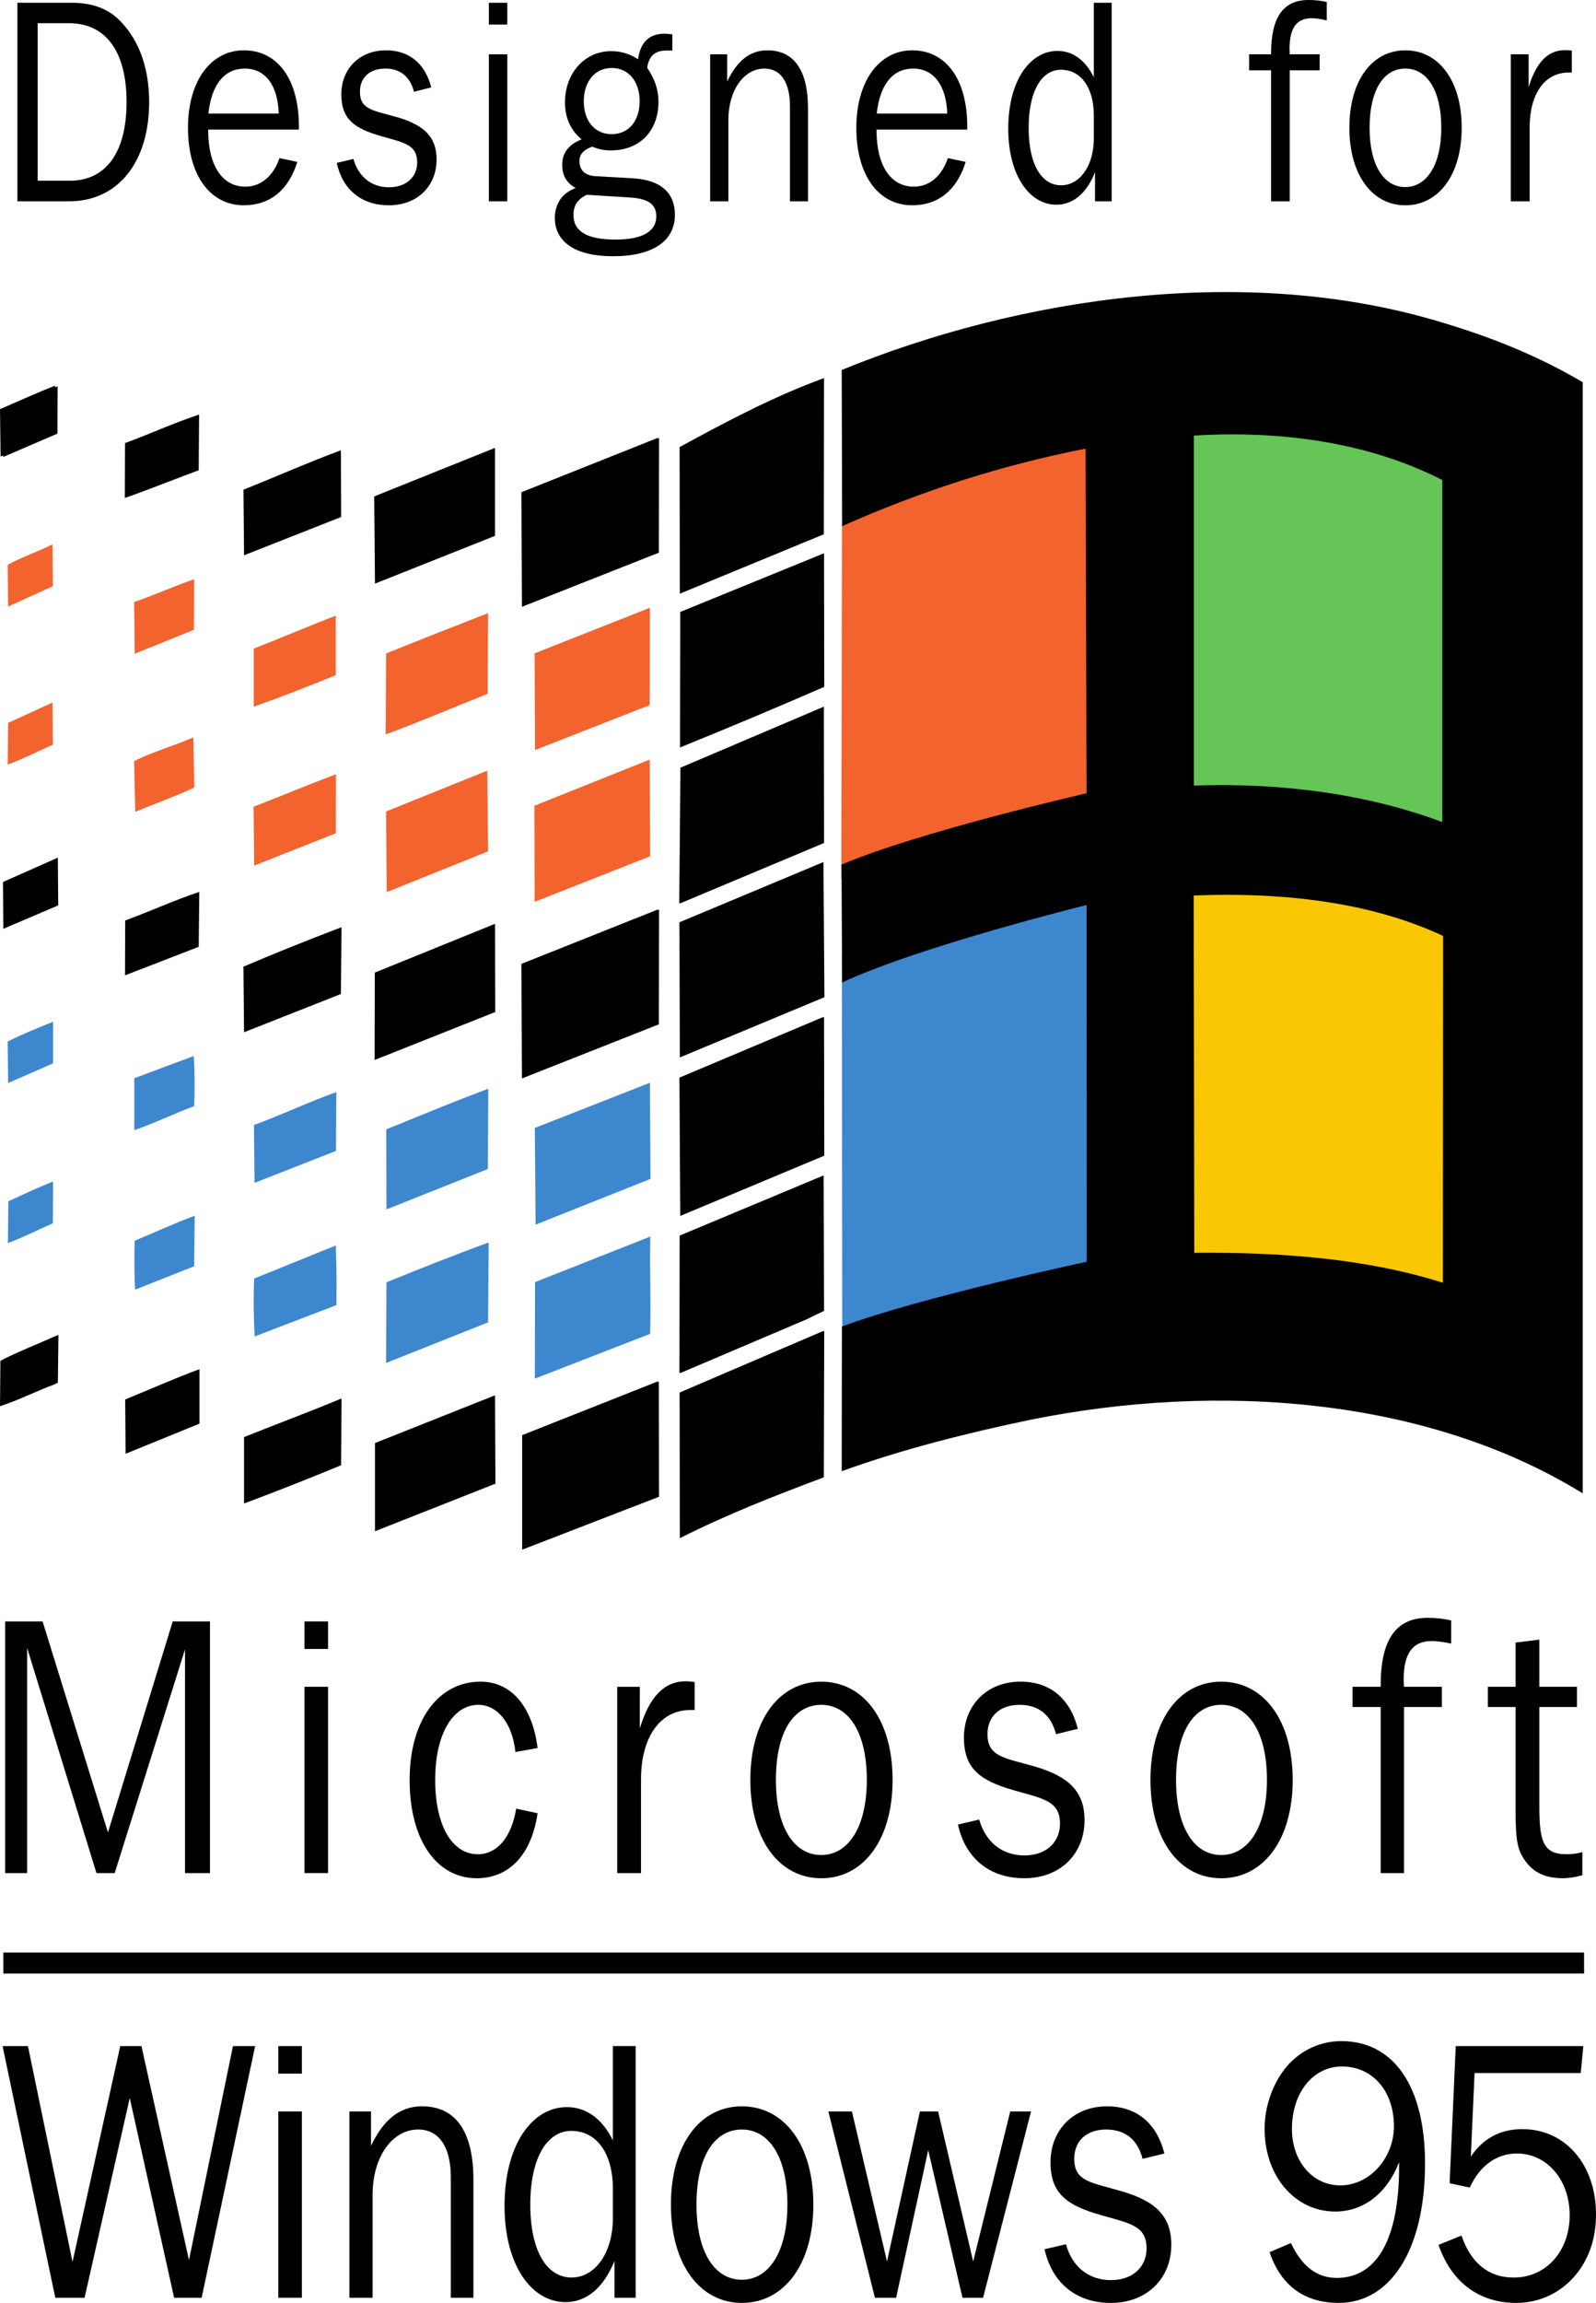 <?xml version="1.0" encoding="UTF-8" standalone="no"?>
<!-- Created with Inkscape (http://www.inkscape.org/) -->

<svg
   width="111.029mm"
   height="160.143mm"
   viewBox="0 0 111.029 160.143"
   version="1.1"
   id="svg5"
   xml:space="preserve"
   xmlns="http://www.w3.org/2000/svg"
   xmlns:svg="http://www.w3.org/2000/svg"><defs
     id="defs2" /><g
     id="layer1"
     transform="translate(-259.102,-187.201)"><g
       id="g1382"
       style="fill:#000000"><g
         id="g1361"
         style="fill:#000000"><path
           d="m 261.72,199.769 v -10.955 h 2.177 c 2.577,0 4.01,1.984 4.01,5.485 0,3.5 -1.433,5.471 -3.955,5.471 z m -1.406,1.433 h 3.583 c 3.418,0 5.581,-2.729 5.581,-6.904 0,-2.522 -0.799,-4.548 -2.26,-5.871 -0.785,-0.689 -1.819,-1.034 -3.114,-1.034 h -3.79 v 13.808"
           fill-rule="evenodd"
           id="path694"
           style="fill:#000000;stroke-width:0.265" /><path
           d="m 273.599,195.097 c 0.22,-2.026 1.116,-3.128 2.536,-3.128 1.406,0 2.301,1.144 2.356,3.128 z m 6.187,3.362 -1.24,-0.262 c -0.441,1.268 -1.295,1.984 -2.384,1.984 -1.571,0 -2.577,-1.433 -2.577,-3.914 v -0.055 h 6.311 v -0.22 c 0,-3.307 -1.502,-5.292 -3.831,-5.292 -2.288,0 -3.886,2.122 -3.886,5.388 0,3.321 1.557,5.388 3.886,5.388 1.805,0 3.114,-1.047 3.721,-3.018"
           fill-rule="evenodd"
           id="path696"
           style="fill:#000000;stroke-width:0.265" /><path
           d="m 282.529,198.528 c 0.4,1.86 1.723,2.949 3.624,2.949 1.998,0 3.321,-1.35 3.321,-3.183 0,-1.571 -0.868,-2.384 -2.673,-2.922 -1.681,-0.496 -2.66,-0.51 -2.66,-1.791 0,-0.965 0.661,-1.612 1.764,-1.612 1.047,0 1.723,0.565 1.998,1.612 l 1.199,-0.303 c -0.427,-1.667 -1.543,-2.577 -3.142,-2.577 -1.902,0 -3.114,1.337 -3.114,3.059 0,1.709 0.882,2.37 2.77,2.908 1.585,0.455 2.508,0.579 2.508,1.833 0,0.992 -0.744,1.723 -1.971,1.723 -1.199,0 -2.108,-0.717 -2.467,-1.971 l -1.158,0.276"
           id="path698"
           style="fill:#000000;stroke-width:0.265" /><g
           id="g1350"
           style="fill:#000000"><path
             d="m 293.111,188.91 h 1.282 v -1.516 h -1.282 z m 0,12.292 h 1.282 v -10.225 h -1.282 v 10.225"
             fill-rule="evenodd"
             id="path700"
             style="fill:#000000;stroke-width:0.265" /></g><path
           d="m 299.562,196.889 c -0.909,0.372 -1.35,0.951 -1.35,1.764 0,0.744 0.289,1.254 0.937,1.626 -0.937,0.331 -1.447,1.102 -1.447,2.081 0,1.64 1.392,2.66 4.038,2.66 2.825,0 4.313,-1.089 4.313,-2.88 0,-1.53 -0.978,-2.412 -2.866,-2.536 l -2.66,-0.152 c -0.73,-0.041 -1.116,-0.413 -1.116,-1.075 0,-0.441 0.303,-0.772 0.896,-0.978 0.4,0.179 0.827,0.262 1.282,0.262 2.067,0 3.321,-1.406 3.321,-3.376 0,-0.841 -0.262,-1.612 -0.785,-2.37 0.11,-0.799 0.537,-1.199 1.309,-1.199 h 0.441 v -1.13 c -0.207,-0.014 -0.4,-0.041 -0.551,-0.041 -1.061,0 -1.681,0.606 -1.833,1.778 -0.593,-0.386 -1.199,-0.565 -1.874,-0.565 -1.86,0 -3.211,1.557 -3.211,3.555 0,1.089 0.4,1.957 1.158,2.577 z m 2.095,-4.961 c 1.171,0 1.943,0.937 1.943,2.315 0,1.364 -0.758,2.288 -1.943,2.288 -1.185,0 -1.943,-0.923 -1.943,-2.288 0,-1.378 0.785,-2.315 1.943,-2.315 z m -1.75,8.819 2.894,0.179 c 1.309,0.069 1.957,0.413 1.957,1.323 0,1.034 -0.951,1.612 -2.825,1.612 -1.971,0 -2.935,-0.551 -2.935,-1.709 0,-0.661 0.276,-1.075 0.91,-1.406"
           fill-rule="evenodd"
           id="path702"
           style="fill:#000000;stroke-width:0.265" /><path
           d="m 308.505,201.202 h 1.268 v -5.65 c 0,-2.122 1.116,-3.583 2.494,-3.583 1.144,0 1.791,0.937 1.791,2.632 v 6.601 h 1.254 v -6.463 c 0,-2.66 -0.978,-4.038 -2.825,-4.038 -1.199,0 -2.095,0.703 -2.797,2.164 v -1.888 h -1.185 v 10.225"
           fill-rule="evenodd"
           id="path704"
           style="fill:#000000;stroke-width:0.265" /><path
           d="m 320.094,195.097 c 0.22,-2.026 1.116,-3.128 2.536,-3.128 1.406,0 2.301,1.144 2.37,3.128 z m 6.187,3.362 -1.24,-0.262 c -0.427,1.268 -1.295,1.984 -2.37,1.984 -1.585,0 -2.591,-1.433 -2.591,-3.914 v -0.055 h 6.311 v -0.22 c 0,-3.307 -1.502,-5.292 -3.831,-5.292 -2.274,0 -3.886,2.122 -3.886,5.388 0,3.321 1.557,5.388 3.886,5.388 1.805,0 3.114,-1.047 3.721,-3.018"
           fill-rule="evenodd"
           id="path706"
           style="fill:#000000;stroke-width:0.265" /><path
           d="m 335.196,195.235 v 1.571 c 0,2.012 -1.034,3.28 -2.274,3.28 -1.364,0 -2.26,-1.447 -2.26,-3.996 0,-2.591 0.923,-4.038 2.246,-4.038 1.364,0 2.288,1.199 2.288,3.183 z m 1.24,-7.841 h -1.24 v 5.181 c -0.593,-1.199 -1.474,-1.833 -2.522,-1.833 -1.929,0 -3.431,2.081 -3.431,5.402 0,3.252 1.474,5.292 3.349,5.292 1.144,0 2.095,-0.772 2.687,-2.26 v 2.026 h 1.158 v -13.808"
           fill-rule="evenodd"
           id="path708"
           style="fill:#000000;stroke-width:0.265" /></g><g
         id="g1366"
         style="fill:#000000"><path
           d="m 347.531,201.202 h 1.295 v -9.109 h 2.081 v -1.116 h -2.081 c 0,-0.11 -0.014,-0.262 -0.014,-0.372 0,-1.461 0.482,-2.136 1.543,-2.136 0.248,0 0.593,0.041 1.047,0.152 v -1.282 c -0.413,-0.097 -0.841,-0.138 -1.282,-0.138 -1.75,0 -2.591,1.213 -2.591,3.693 v 0.083 h -1.53 v 1.116 h 1.53 v 9.109"
           fill-rule="evenodd"
           id="path710"
           style="fill:#000000;stroke-width:0.265" /><path
           d="m 356.86,201.477 c 2.315,0 3.927,-2.108 3.927,-5.388 0,-3.307 -1.612,-5.388 -3.927,-5.388 -2.288,0 -3.886,2.081 -3.886,5.388 0,3.28 1.599,5.388 3.886,5.388 z m 0,-1.268 c -1.488,0 -2.48,-1.516 -2.48,-4.12 0,-2.618 0.978,-4.12 2.48,-4.12 1.516,0 2.508,1.516 2.508,4.12 0,2.591 -1.02,4.12 -2.508,4.12"
           fill-rule="evenodd"
           id="path712"
           style="fill:#000000;stroke-width:0.265" /><path
           d="m 364.205,201.202 h 1.309 v -5.126 c 0,-2.37 1.061,-3.831 2.715,-3.831 h 0.22 v -1.53 c -0.165,-0.014 -0.317,-0.028 -0.469,-0.028 -1.199,0 -2.012,0.854 -2.536,2.577 v -2.288 h -1.24 V 201.202"
           fill-rule="evenodd"
           id="path714"
           style="fill:#000000;stroke-width:0.265" /></g></g><g
       id="g1347"><g
         id="g1293"><g
           id="g1192"><path
             d="m 362.221,251.251 0.055,27.974 c -6.174,-1.943 -13.174,-2.467 -20.216,-2.398 l 0.028,-28.829 c 7.083,-0.303 14.235,0.482 20.133,3.252 z"
             fill="#fac705"
             stroke="#fac705"
             stroke-miterlimit="3.864"
             stroke-width="1.277"
             id="path686"
             style="fill:#fac705;fill-opacity:1" /><path
             d="m 317.696,282.356 c 6.05,-2.26 12.554,-3.927 19.155,-4.864 l -0.055,-1.02 -0.055,-28.498 -0.124,-0.041 c -6.256,0.551 -12.595,2.839 -18.948,5.581 l 0.028,28.842"
             fill="#3d87cf"
             id="path688"
             style="fill:#3d87cf;fill-opacity:1;stroke-width:0.265" /><path
             d="m 317.628,248.343 c 6.449,-2.577 12.361,-4.424 19.113,-5.416 l 0.096,-0.124 -0.014,-27.231 -0.069,-0.096 c -6.601,1.295 -13.064,3.335 -19.072,6.008 l -0.055,26.858"
             fill="#f3632e"
             id="path690"
             style="fill:#f3632e;fill-opacity:1;stroke-width:0.265" /><path
             d="m 362.702,218.856 0.014,25.935 c -5.719,-2.122 -13.381,-3.004 -20.119,-2.77 v -26.514 c 6.683,-0.427 14.511,0.524 20.106,3.349 z"
             fill="#66c557"
             stroke="#66c557"
             stroke-miterlimit="3.864"
             stroke-width="1.199"
             id="path692"
             style="fill:#66c557;fill-opacity:1" /></g><path
           d="m 369.208,213.784 v 77.266 c -10.804,-6.67 -25.315,-7.758 -38.391,-5.126 -4.492,0.937 -8.916,2.053 -13.16,3.583 l 0.014,-10.06 c 5.416,-2.026 17.033,-4.506 17.033,-4.506 l -0.014,-24.805 c 0,0 -11.658,2.88 -17.005,5.388 l -0.041,-8.199 c 5.374,-2.288 17.046,-4.961 17.046,-4.961 l -0.069,-23.964 c -5.912,1.158 -11.548,2.99 -16.936,5.388 l -0.028,-10.859 c 12.416,-5.085 28.223,-7.428 41.754,-3.307 3.418,1.02 6.711,2.329 9.798,4.162 z m -9.77,6.794 v 23.785 c -5.237,-1.943 -11.093,-2.742 -17.28,-2.536 v -24.336 c 6.132,-0.372 12.154,0.482 17.28,3.087 z m 0.055,31.708 -0.014,24.116 c -5.319,-1.681 -11.217,-2.136 -17.294,-2.081 l -0.041,-24.846 c 6.105,-0.248 12.264,0.427 17.35,2.811"
           fill-rule="evenodd"
           id="path716"
           style="stroke-width:0.265" /></g><g
         id="g1285"><path
           d="m 304.936,225.634 -9.522,3.762 -0.041,-7.965 9.44,-3.762 h 0.138 l -0.014,7.965"
           id="path718"
           style="stroke-width:0.265" /><path
           d="m 316.413,224.354 -9.991,4.12 h -0.028 l -0.014,-10.184 c 3.266,-1.778 6.56,-3.528 10.046,-4.796 l -0.014,10.859"
           id="path720"
           style="stroke-width:0.265" /><path
           d="m 263.098,217.353 -3.776,1.626 -0.028,-3.28 c 1.268,-0.551 2.536,-1.13 3.817,-1.64 l -0.014,3.294"
           id="path722"
           style="stroke-width:0.265" /><path
           d="m 272.924,219.901 c -1.709,0.634 -3.404,1.323 -5.14,1.929 l 0.014,-3.817 c 1.736,-0.634 3.404,-1.406 5.154,-1.984 l -0.028,3.872"
           id="path724"
           style="stroke-width:0.265" /><path
           d="m 285.188,227.785 -0.055,-6.063 8.406,-3.376 v 6.118 l -8.351,3.321"
           id="path726"
           style="stroke-width:0.265" /><path
           d="m 282.832,223.155 -6.752,2.66 -0.041,-4.561 c 2.246,-0.896 4.479,-1.888 6.78,-2.742 l 0.014,4.644"
           id="path728"
           style="stroke-width:0.265" /><path
           d="m 262.781,227.963 -3.114,1.419 -0.028,-2.908 c 0.992,-0.537 2.095,-0.909 3.114,-1.419 l 0.028,2.908"
           fill="#f3632e"
           id="path730"
           style="fill:#f3632e;fill-opacity:1;stroke-width:0.265" /><path
           d="m 316.442,234.963 c -3.321,1.447 -6.67,2.852 -10.032,4.217 l 0.014,-9.426 10.004,-4.079 0.014,9.288"
           id="path732"
           style="stroke-width:0.265" /><path
           d="m 272.593,230.995 -4.12,1.667 -0.041,-3.597 c 1.419,-0.482 2.77,-1.102 4.175,-1.585 l -0.014,3.514"
           fill="#f3632e"
           id="path734"
           style="fill:#f3632e;fill-opacity:1;stroke-width:0.265" /><path
           d="m 304.301,236.231 -7.979,3.128 -0.028,-6.725 8.02,-3.169 -0.014,6.766"
           fill="#f3632e"
           id="path736"
           style="fill:#f3632e;fill-opacity:1;stroke-width:0.265" /><path
           d="m 293.029,235.445 c -2.356,0.937 -4.699,1.943 -7.097,2.825 l 0.028,-5.622 c 2.356,-0.965 4.727,-1.874 7.097,-2.811 l -0.028,5.609"
           fill="#f3632e"
           id="path738"
           style="fill:#f3632e;fill-opacity:1;stroke-width:0.265" /><path
           d="m 282.46,234.151 c -1.888,0.772 -3.79,1.516 -5.705,2.191 v -4.038 c 1.915,-0.744 3.79,-1.557 5.705,-2.288 v 4.134"
           fill="#f3632e"
           id="path740"
           style="fill:#f3632e;fill-opacity:1;stroke-width:0.265" /><path
           d="m 262.781,238.988 c -1.047,0.455 -2.067,0.992 -3.142,1.378 l 0.028,-2.894 3.087,-1.419 0.028,2.935"
           fill="#f3632e"
           id="path742"
           style="fill:#f3632e;fill-opacity:1;stroke-width:0.265" /><path
           d="m 316.429,245.822 -9.991,4.189 h -0.083 l 0.083,-9.426 9.977,-4.244 0.014,9.481"
           id="path744"
           style="stroke-width:0.265" /><path
           d="m 272.62,241.964 c -1.309,0.62 -2.742,1.116 -4.107,1.695 l -0.083,-3.528 c 1.295,-0.661 2.784,-1.061 4.12,-1.654 l 0.069,3.486"
           fill="#f3632e"
           id="path746"
           style="fill:#f3632e;fill-opacity:1;stroke-width:0.265" /><path
           d="m 304.33,246.745 -8.034,3.169 -0.014,-6.683 8.02,-3.211 0.028,6.725"
           fill="#f3632e"
           id="path748"
           style="fill:#f3632e;fill-opacity:1;stroke-width:0.265" /><path
           d="m 286.002,249.24 -0.041,-5.609 7.042,-2.839 0.055,5.609 -7.056,2.839"
           fill="#f3632e"
           id="path750"
           style="fill:#f3632e;fill-opacity:1;stroke-width:0.265" /><path
           d="m 282.46,245.147 -5.677,2.246 -0.041,-4.093 c 1.915,-0.744 3.803,-1.53 5.733,-2.26 l -0.014,4.107"
           fill="#f3632e"
           id="path752"
           style="fill:#f3632e;fill-opacity:1;stroke-width:0.265" /><path
           d="m 259.336,251.788 -0.028,-3.252 3.817,-1.695 0.028,3.321 -3.817,1.626"
           id="path754"
           style="stroke-width:0.265" /><path
           d="m 306.396,260.734 -0.028,-9.398 10.018,-4.189 0.069,9.398 -10.06,4.189"
           id="path756"
           style="stroke-width:0.265" /><path
           d="m 272.924,253.042 -5.126,1.984 0.014,-3.817 c 1.736,-0.634 3.404,-1.406 5.154,-1.984 l -0.041,3.817"
           id="path758"
           style="stroke-width:0.265" /><path
           d="m 304.936,258.432 -9.522,3.762 -0.041,-7.965 9.44,-3.762 h 0.138 l -0.014,7.965"
           id="path760"
           style="stroke-width:0.265" /><path
           d="m 293.553,257.577 -8.392,3.335 0.014,-6.077 8.323,-3.376 h 0.041 l 0.014,6.118"
           id="path762"
           style="stroke-width:0.265" /><path
           d="m 282.818,256.323 -6.739,2.66 -0.041,-4.561 c 2.26,-0.965 4.534,-1.874 6.821,-2.742 l -0.041,4.644"
           id="path764"
           style="stroke-width:0.265" /><path
           d="m 262.795,261.147 -3.128,1.364 -0.028,-2.88 c 0.992,-0.51 2.095,-0.951 3.156,-1.378 v 2.894"
           fill="#3d87cf"
           id="path766"
           style="fill:#3d87cf;fill-opacity:1;stroke-width:0.265" /><path
           d="m 316.442,267.457 v 0.11 l -10.018,4.189 -0.055,-9.619 9.977,-4.203 h 0.083 l 0.014,9.522"
           id="path768"
           style="stroke-width:0.265" /><path
           d="m 272.607,264.123 c -1.392,0.51 -2.742,1.185 -4.162,1.667 v -3.611 l 4.134,-1.543 c 0.069,1.102 0.083,2.343 0.028,3.486"
           fill="#3d87cf"
           id="path770"
           style="fill:#3d87cf;fill-opacity:1;stroke-width:0.265" /><path
           d="m 304.356,269.179 -7.993,3.183 -0.055,-6.725 8.006,-3.142 0.041,6.683"
           fill="#3d87cf"
           id="path772"
           style="fill:#3d87cf;fill-opacity:1;stroke-width:0.265" /><path
           d="m 293.043,268.491 -7.056,2.811 -0.014,-5.567 c 2.356,-0.951 4.699,-1.929 7.097,-2.825 l -0.028,5.581"
           fill="#3d87cf"
           id="path774"
           style="fill:#3d87cf;fill-opacity:1;stroke-width:0.265" /><path
           d="m 282.473,267.237 -5.664,2.219 -0.041,-4.024 c 1.929,-0.703 3.803,-1.599 5.733,-2.288 l -0.028,4.093"
           fill="#3d87cf"
           id="path776"
           style="fill:#3d87cf;fill-opacity:1;stroke-width:0.265" /><path
           d="m 262.781,272.267 c -1.034,0.455 -2.067,0.978 -3.128,1.378 l 0.028,-2.908 c 1.02,-0.469 2.053,-0.951 3.114,-1.378 l -0.014,2.908"
           fill="#3d87cf"
           id="path778"
           style="fill:#3d87cf;fill-opacity:1;stroke-width:0.265" /><path
           d="m 316.429,278.358 -1.226,0.593 -8.751,3.721 h -0.083 l 0.014,-9.55 9.963,-4.162 h 0.055 l 0.028,9.398"
           id="path780"
           style="stroke-width:0.265" /><path
           d="m 272.607,275.257 -4.107,1.626 c -0.055,-1.061 -0.069,-2.288 -0.028,-3.404 1.406,-0.579 2.756,-1.213 4.175,-1.736 l -0.041,3.514"
           fill="#3d87cf"
           id="path782"
           style="fill:#3d87cf;fill-opacity:1;stroke-width:0.265" /><path
           d="m 304.343,273.19 c -0.055,2.219 0.055,4.52 -0.014,6.766 l -8.02,3.114 0.014,-6.711 8.02,-3.169"
           fill="#3d87cf"
           id="path784"
           style="fill:#3d87cf;fill-opacity:1;stroke-width:0.265" /><path
           d="m 293.056,279.157 -7.097,2.825 0.028,-5.609 c 2.343,-0.951 4.713,-1.902 7.111,-2.77 l -0.041,5.554"
           fill="#3d87cf"
           id="path786"
           style="fill:#3d87cf;fill-opacity:1;stroke-width:0.265" /><path
           d="m 282.501,277.958 -5.677,2.177 c -0.083,-1.282 -0.096,-2.756 -0.041,-4.024 l 5.677,-2.301 c 0.055,1.323 0.069,2.784 0.041,4.148"
           fill="#3d87cf"
           id="path788"
           style="fill:#3d87cf;fill-opacity:1;stroke-width:0.265" /><path
           d="m 263.126,283.361 c -1.295,0.469 -2.508,1.102 -3.831,1.543 l 0.028,-3.169 c 1.24,-0.62 2.563,-1.13 3.845,-1.709 l -0.041,3.335"
           id="path790"
           style="stroke-width:0.265" /><path
           d="m 316.413,289.933 c -3.39,1.268 -6.766,2.591 -10.018,4.231 l -0.014,-10.129 9.977,-4.272 h 0.083 l -0.028,10.17"
           id="path792"
           style="stroke-width:0.265" /><path
           d="m 272.979,286.2 -5.14,2.095 -0.028,-3.776 c 1.723,-0.703 3.418,-1.461 5.168,-2.108 v 3.79"
           id="path794"
           style="stroke-width:0.265" /><path
           d="m 304.949,291.285 -9.522,3.679 v -7.965 l 9.398,-3.721 h 0.11 l 0.014,8.006"
           id="path796"
           style="stroke-width:0.265" /><path
           d="m 285.188,293.682 v -6.132 l 8.351,-3.321 0.028,6.146 -8.379,3.307"
           id="path798"
           style="stroke-width:0.265" /><path
           d="m 282.832,289.092 c -2.232,0.923 -4.492,1.819 -6.752,2.66 v -4.616 c 2.26,-0.909 4.534,-1.75 6.78,-2.687 l -0.028,4.644"
           id="path800"
           style="stroke-width:0.265" /><path
           d="m 262.919,217.31 -3.776,1.64 -0.041,-3.294 c 1.268,-0.551 2.549,-1.13 3.831,-1.64 l -0.014,3.294"
           id="path804"
           style="stroke-width:0.265" /><path
           d="m 262.933,283.456 c -1.282,0.455 -2.508,1.102 -3.831,1.53 l 0.028,-3.156 c 1.254,-0.634 2.563,-1.144 3.858,-1.723 l -0.055,3.349"
           id="path806"
           style="stroke-width:0.265" /></g></g><g
       id="g1466"
       style="fill:#000000"><path
         d="M 259.336,323.71 H 369.302"
         fill="none"
         stroke="#000000"
         stroke-miterlimit="3.864"
         stroke-width="1.46"
         id="path802"
         style="fill:#000000" /><g
         id="g1437"
         style="fill:#000000"><g
           id="g1422"
           style="fill:#000000"><path
             d="m 262.947,346.985 h 2.039 l 3.142,-13.891 3.087,13.891 h 1.915 l 3.721,-17.501 h -1.543 l -3.059,14.883 -3.307,-14.883 h -1.474 l -3.321,15.007 -3.101,-15.007 h -1.764 l 3.666,17.501"
             id="path808"
             style="fill:#000000;stroke-width:0.265" /><g
             id="g1390"
             style="fill:#000000"><path
               d="m 280.103,329.483 h -1.64 v 1.915 h 1.64 z"
               id="path810"
               style="fill:#000000;stroke-width:0.265" /><path
               d="m 280.103,334.031 h -1.64 v 12.953 h 1.64 z"
               id="path812"
               style="fill:#000000;stroke-width:0.265" /></g><path
             d="m 283.41,346.985 h 1.612 v -7.152 c 0,-2.701 1.406,-4.548 3.169,-4.548 1.433,0 2.274,1.185 2.274,3.335 v 8.365 h 1.571 v -8.199 c 0,-3.376 -1.24,-5.113 -3.569,-5.113 -1.53,0 -2.66,0.882 -3.555,2.742 v -2.384 h -1.502 v 12.953"
             fill-rule="evenodd"
             id="path814"
             style="fill:#000000;stroke-width:0.265" /><path
             id="path816"
             style="fill:#000000;stroke-width:0.265"
             d="m 310.709,333.673 c -2.908,0 -4.933,2.646 -4.933,6.835 0,4.162 2.025,6.835 4.933,6.835 2.935,0 4.975,-2.673 4.975,-6.835 0,-4.189 -2.04,-6.835 -4.975,-6.835 z m 0,1.613 c 1.902,0 3.17,1.916 3.17,5.223 0,3.28 -1.282,5.223 -3.17,5.223 -1.888,0 -3.155,-1.916 -3.155,-5.223 0,-3.335 1.254,-5.223 3.155,-5.223 z" /><path
             d="m 301.739,339.418 v 1.998 c 0,2.549 -1.309,4.162 -2.866,4.162 -1.736,0 -2.88,-1.847 -2.88,-5.071 0,-3.28 1.185,-5.126 2.852,-5.126 1.736,0 2.894,1.516 2.894,4.038 z m 1.585,-9.936 h -1.585 v 6.56 c -0.744,-1.516 -1.86,-2.315 -3.197,-2.315 -2.439,0 -4.341,2.646 -4.341,6.863 0,4.107 1.86,6.697 4.244,6.697 1.447,0 2.646,-0.978 3.404,-2.866 v 2.563 h 1.474 v -17.501"
             fill-rule="evenodd"
             id="path818"
             style="fill:#000000;stroke-width:0.265" /><path
             d="m 319.969,346.985 h 1.474 l 2.232,-10.266 2.384,10.266 h 1.433 l 3.335,-12.953 h -1.447 l -2.577,10.432 -2.439,-10.432 h -1.268 l -2.288,10.432 -2.439,-10.432 h -1.64 l 3.239,12.953"
             id="path822"
             style="fill:#000000;stroke-width:0.265" /><path
             d="m 331.767,343.609 c 0.524,2.343 2.191,3.735 4.616,3.735 2.522,0 4.203,-1.723 4.203,-4.038 0,-1.998 -1.102,-3.032 -3.39,-3.707 -2.122,-0.634 -3.362,-0.661 -3.362,-2.274 0,-1.226 0.827,-2.039 2.219,-2.039 1.337,0 2.191,0.703 2.536,2.039 l 1.516,-0.372 c -0.537,-2.122 -1.943,-3.28 -3.982,-3.28 -2.398,0 -3.941,1.695 -3.941,3.886 0,2.164 1.116,3.004 3.514,3.679 2.012,0.579 3.169,0.73 3.169,2.315 0,1.268 -0.937,2.205 -2.48,2.205 -1.53,0 -2.687,-0.909 -3.128,-2.494 l -1.488,0.345"
             id="path824"
             style="fill:#000000;stroke-width:0.265" /></g><g
           id="g1411"
           style="fill:#000000"><path
             d="m 352.45,330.901 c 2.164,0 3.624,1.736 3.624,4.162 0,2.164 -1.654,4.107 -3.735,4.107 -1.943,0 -3.362,-1.695 -3.362,-3.927 0,-2.549 1.502,-4.341 3.473,-4.341 z m 3.983,6.656 v 0.303 c 0,5.071 -1.557,7.745 -4.341,7.745 -1.378,0 -2.425,-0.813 -3.183,-2.425 l -1.488,0.634 c 0.785,2.315 2.412,3.528 4.823,3.528 3.555,0 5.994,-3.652 5.994,-9.688 0,-5.416 -2.205,-8.516 -5.829,-8.516 -1.626,0 -3.156,0.799 -4.12,2.191 -0.785,1.13 -1.213,2.549 -1.213,3.914 0,3.294 2.122,5.746 4.906,5.746 1.971,0 3.597,-1.24 4.451,-3.431"
             fill-rule="evenodd"
             id="path826"
             style="fill:#000000;stroke-width:0.265" /><path
             d="m 359.175,343.305 c 0.896,2.604 2.825,4.038 5.402,4.038 1.667,0 3.169,-0.73 4.217,-2.039 0.882,-1.116 1.337,-2.494 1.337,-4.12 0,-3.445 -2.122,-5.926 -5.126,-5.926 -1.571,0 -2.77,0.689 -3.583,1.915 l 0.262,-5.815 h 7.386 l 0.179,-1.874 h -8.875 l -0.427,9.536 1.406,0.303 c 0.689,-1.543 1.888,-2.37 3.28,-2.37 2.081,0 3.666,1.833 3.666,4.286 0,2.494 -1.626,4.341 -3.9,4.341 -1.736,0 -2.977,-1.006 -3.624,-2.922 l -1.599,0.648"
             id="path828"
             style="fill:#000000;stroke-width:0.265" /></g></g><g
         id="g1407"
         style="fill:#000000"><path
           id="path832"
           style="fill:#000000;stroke-width:0.265"
           d="m 316.236,304.143 c -2.922,0 -4.934,2.646 -4.934,6.835 0,4.162 2.012,6.835 4.934,6.835 2.935,0 4.961,-2.674 4.961,-6.835 0,-4.189 -2.026,-6.835 -4.961,-6.835 z m 0,1.61 c 1.902,0 3.169,1.916 3.169,5.223 0,3.28 -1.295,5.222 -3.169,5.222 -1.888,0 -3.156,-1.915 -3.156,-5.222 0,-3.335 1.24,-5.223 3.156,-5.223 z" /><path
           id="path834"
           style="fill:#000000;stroke-width:0.265"
           d="m 344.057,304.143 c -2.908,0 -4.92,2.646 -4.92,6.835 0,4.162 2.012,6.835 4.92,6.835 2.935,0 4.974,-2.674 4.974,-6.835 0,-4.189 -2.039,-6.835 -4.974,-6.835 z m 0,1.61 c 1.915,0 3.183,1.916 3.183,5.223 0,3.28 -1.295,5.222 -3.183,5.222 -1.874,0 -3.142,-1.915 -3.142,-5.222 0,-3.335 1.24,-5.223 3.142,-5.223 z" /><path
           d="m 259.46,317.453 h 1.53 v -15.655 l 4.823,15.655 h 1.268 l 4.892,-15.558 v 15.558 h 1.736 v -17.501 h -2.591 l -4.506,14.676 -4.547,-14.676 h -2.604 v 17.501"
           id="path836"
           style="fill:#000000;stroke-width:0.265" /><g
           id="g1394"
           style="fill:#000000"><path
             d="m 281.922,299.953 h -1.64 v 1.915 h 1.64 z"
             id="path830"
             style="fill:#000000;stroke-width:0.265" /><path
             d="m 281.922,304.499 h -1.64 v 12.953 h 1.64 z"
             id="path838"
             style="fill:#000000;stroke-width:0.265" /></g><path
           d="m 294.958,309.034 1.543,-0.276 c -0.372,-2.949 -1.874,-4.616 -3.969,-4.616 -2.922,0 -4.933,2.673 -4.933,6.835 0,4.217 1.902,6.835 4.671,6.835 2.232,0 3.803,-1.612 4.231,-4.52 l -1.488,-0.317 c -0.345,2.04 -1.35,3.169 -2.673,3.169 -1.736,0 -2.963,-1.915 -2.963,-5.168 0,-3.307 1.295,-5.223 3.004,-5.223 1.282,0 2.356,1.213 2.577,3.28"
           id="path840"
           style="fill:#000000;stroke-width:0.265" /><path
           d="m 302.041,317.453 h 1.654 v -6.504 c 0,-2.99 1.35,-4.837 3.445,-4.837 h 0.289 v -1.943 c -0.22,-0.028 -0.413,-0.055 -0.606,-0.055 -1.516,0 -2.549,1.089 -3.211,3.28 v -2.894 h -1.571 v 12.953"
           fill-rule="evenodd"
           id="path842"
           style="fill:#000000;stroke-width:0.265" /><path
           d="m 325.745,314.077 c 0.51,2.343 2.191,3.735 4.616,3.735 2.522,0 4.189,-1.709 4.189,-4.038 0,-1.984 -1.089,-3.018 -3.376,-3.707 -2.122,-0.62 -3.376,-0.661 -3.376,-2.274 0,-1.226 0.841,-2.039 2.232,-2.039 1.337,0 2.191,0.703 2.536,2.039 l 1.516,-0.372 c -0.537,-2.122 -1.943,-3.28 -3.982,-3.28 -2.398,0 -3.941,1.695 -3.941,3.886 0,2.164 1.116,3.004 3.514,3.679 2.012,0.579 3.169,0.73 3.169,2.315 0,1.268 -0.937,2.205 -2.48,2.205 -1.53,0 -2.687,-0.91 -3.142,-2.494 l -1.474,0.345"
           id="path846"
           style="fill:#000000;stroke-width:0.265" /><path
           d="m 355.151,317.453 h 1.626 v -11.548 h 2.632 v -1.406 h -2.632 c 0,-0.152 -0.028,-0.331 -0.028,-0.482 0,-1.847 0.62,-2.701 1.971,-2.701 0.303,0 0.758,0.055 1.337,0.179 v -1.612 c -0.537,-0.124 -1.075,-0.179 -1.64,-0.179 -2.219,0 -3.266,1.543 -3.266,4.685 v 0.11 h -1.957 v 1.406 h 1.957 v 11.548"
           id="path850"
           style="fill:#000000;stroke-width:0.265" /><path
           d="m 364.536,312.643 c 0,1.667 0,2.866 0.455,3.624 0.62,1.089 1.516,1.543 2.825,1.543 0.455,0 0.923,-0.083 1.364,-0.207 v -1.612 c -0.4,0.124 -0.785,0.152 -1.13,0.152 -1.667,0 -1.86,-1.034 -1.86,-3.445 v -6.794 h 2.618 v -1.406 h -2.618 v -3.28 l -1.654,0.207 v 3.073 h -1.929 v 1.406 h 1.929 v 6.739"
           id="path852"
           style="fill:#000000;stroke-width:0.265" /></g></g></g></svg>
